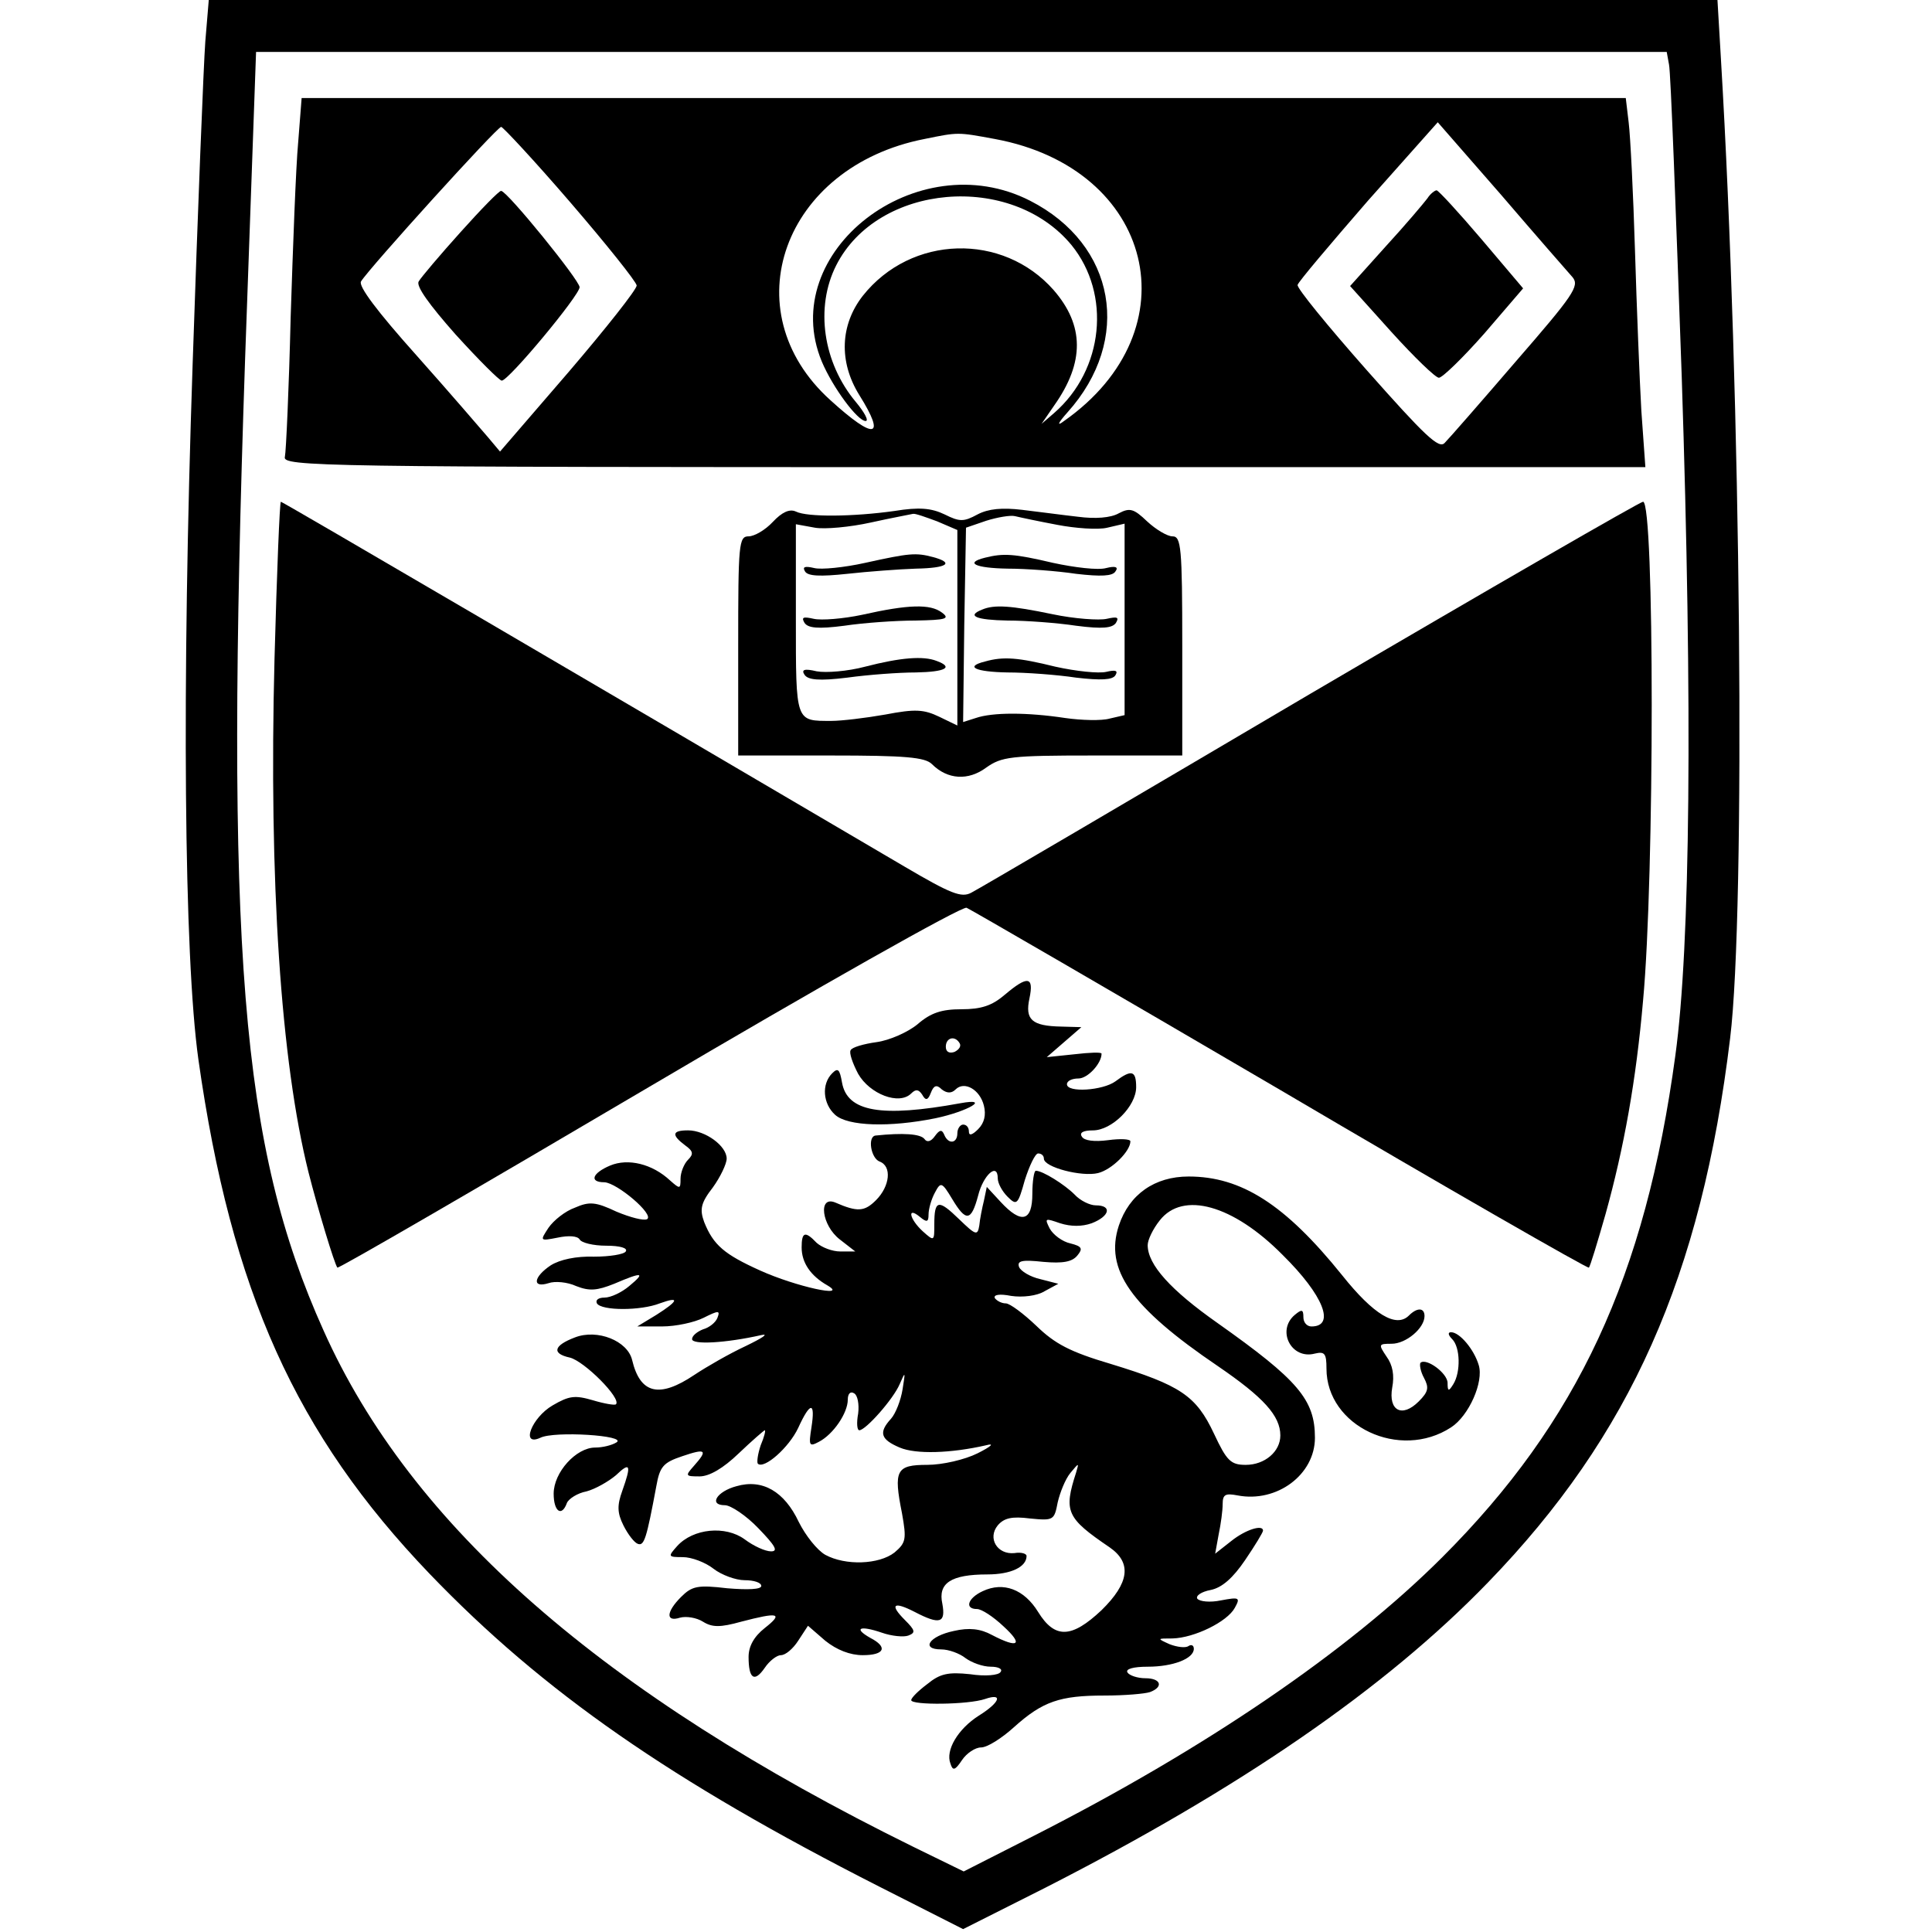 <?xml version="1.0" standalone="no"?>
<!DOCTYPE svg PUBLIC "-//W3C//DTD SVG 20010904//EN"
 "http://www.w3.org/TR/2001/REC-SVG-20010904/DTD/svg10.dtd">
<svg version="1.0" xmlns="http://www.w3.org/2000/svg"
 width="335pt" height="335pt" viewBox="0 0 335 335"
 preserveAspectRatio="xMidYMid meet">
<g transform="translate(0,335) scale(0.1,-0.1)"
fill="#000000" stroke="none">
<path d="M356 3278 c-3 -40 -13 -292 -22 -560 -19 -559 -15 -1026 10 -1205 57
-402 169 -650 401 -892 197 -205 419 -359 779 -542 l146 -74 143 72 c337 172
589 345 767 529 247 255 370 531 420 944 27 221 19 1113 -16 1698 l-6 102
-1308 0 -1308 0 -6 -72z m2538 -40 c3 -13 12 -256 22 -540 19 -576 15 -989
-11 -1178 -52 -384 -170 -636 -404 -870 -164 -164 -413 -333 -708 -483 l-122
-62 -88 43 c-538 265 -870 555 -1022 895 -144 320 -171 657 -136 1685 l19 532
1223 0 1223 0 4 -22z"/>
<path d="M517 3103 c-4 -43 -9 -179 -13 -303 -3 -124 -8 -233 -10 -242 -5 -17
56 -18 1177 -18 l1182 0 -7 98 c-3 53 -8 178 -11 277 -3 99 -8 199 -11 223
l-5 42 -1148 0 -1148 0 -6 -77z m2210 -234 c12 -15 1 -31 -98 -145 -61 -71
-117 -135 -124 -142 -10 -11 -34 12 -135 126 -68 77 -122 143 -120 148 1 5 56
70 122 146 l121 136 110 -126 c60 -70 116 -134 124 -143z m-1738 130 c62 -72
114 -137 115 -144 0 -7 -53 -74 -118 -150 l-119 -138 -21 25 c-12 14 -67 78
-124 142 -68 76 -101 120 -96 128 14 23 236 268 243 268 3 0 58 -59 120 -131z
m736 110 c276 -51 345 -331 120 -489 -13 -10 -11 -4 6 15 113 126 84 291 -65
367 -196 100 -440 -89 -361 -279 19 -45 62 -103 76 -103 6 0 -2 15 -17 33 -57
68 -71 164 -34 237 72 142 303 162 408 35 69 -85 56 -216 -30 -291 l-22 -19
22 32 c53 75 52 139 -1 200 -88 100 -247 96 -331 -10 -39 -50 -42 -114 -6
-172 47 -75 27 -79 -50 -9 -172 155 -82 405 163 453 59 12 57 12 122 0z"/>
<path d="M2475 3006 c-6 -8 -38 -46 -72 -83 l-62 -69 72 -80 c39 -43 76 -79
82 -79 6 0 42 35 79 77 l67 78 -72 85 c-40 47 -75 85 -78 85 -3 0 -11 -6 -16
-14z"/>
<path d="M799 2948 c-36 -40 -69 -79 -73 -86 -5 -8 18 -40 64 -92 40 -44 76
-80 80 -80 12 0 135 148 135 162 0 12 -125 166 -136 167 -3 1 -35 -32 -70 -71z"/>
<path d="M476 2208 c-10 -386 11 -699 59 -891 16 -63 45 -159 50 -165 2 -2
245 139 540 313 295 174 543 314 551 311 7 -3 252 -145 544 -316 292 -172 533
-310 535 -308 2 1 15 44 29 93 32 115 53 232 65 370 20 215 20 865 0 865 -5 0
-265 -150 -577 -333 -312 -184 -576 -339 -588 -345 -17 -9 -35 -2 -115 45
-524 308 -1079 633 -1082 633 -2 0 -7 -123 -11 -272z"/>
<path d="M1340 2445 c-13 -14 -32 -25 -42 -25 -17 0 -18 -13 -18 -190 l0 -190
161 0 c129 0 163 -3 175 -15 27 -27 63 -29 94 -6 27 19 42 21 185 21 l155 0 0
190 c0 172 -2 190 -17 190 -9 0 -29 12 -44 26 -23 22 -30 24 -49 14 -14 -8
-41 -10 -71 -6 -27 3 -71 9 -97 12 -34 4 -58 2 -77 -8 -24 -13 -31 -13 -57 0
-23 11 -44 13 -87 6 -71 -10 -151 -11 -171 -1 -11 5 -24 -1 -40 -18z m285 1
l35 -15 0 -170 0 -169 -31 15 c-27 13 -42 14 -94 4 -34 -6 -76 -11 -93 -11
-63 0 -62 -4 -62 177 l0 164 33 -6 c17 -3 61 1 97 9 36 8 69 14 73 15 4 1 23
-6 42 -13z m208 -6 c31 -6 71 -9 87 -5 l30 7 0 -166 0 -166 -26 -6 c-14 -4
-49 -3 -77 1 -66 10 -126 10 -155 0 l-22 -7 2 168 3 169 35 12 c19 6 42 10 50
8 8 -2 41 -9 73 -15z"/>
<path d="M1500 2374 c-36 -8 -76 -12 -88 -9 -17 4 -21 2 -16 -6 5 -8 26 -9 73
-4 36 4 90 8 119 9 55 1 67 10 30 20 -30 8 -41 7 -118 -10z"/>
<path d="M1495 2284 c-33 -7 -71 -10 -84 -7 -18 4 -22 3 -16 -7 6 -9 23 -11
69 -5 33 5 89 9 124 9 52 1 60 3 45 14 -20 15 -58 14 -138 -4z"/>
<path d="M1500 2194 c-30 -8 -68 -11 -84 -8 -21 5 -27 3 -21 -6 6 -9 25 -11
74 -5 36 5 90 9 119 9 52 1 66 9 36 20 -23 9 -62 6 -124 -10z"/>
<path d="M1708 2383 c-36 -9 -17 -18 39 -19 32 0 86 -4 119 -9 43 -5 63 -4 68
4 6 8 0 10 -16 6 -14 -4 -55 1 -92 9 -68 16 -86 17 -118 9z"/>
<path d="M1703 2293 c-28 -11 -10 -18 44 -19 32 0 86 -4 119 -9 46 -6 63 -4
69 5 6 10 2 11 -16 7 -13 -3 -56 0 -94 8 -72 15 -101 17 -122 8z"/>
<path d="M1708 2203 c-36 -9 -17 -18 39 -19 32 0 86 -4 119 -9 43 -5 63 -4 68
4 5 8 1 10 -16 6 -13 -3 -52 1 -88 9 -65 16 -90 18 -122 9z"/>
<path d="M1742 1625 c-22 -19 -41 -25 -75 -25 -34 0 -53 -6 -76 -26 -17 -14
-49 -28 -71 -31 -22 -3 -43 -9 -45 -14 -3 -4 3 -22 13 -41 20 -35 71 -55 92
-34 8 8 13 7 19 -2 6 -11 10 -10 15 3 5 13 10 15 19 6 9 -7 17 -7 24 0 15 15
42 0 49 -28 4 -16 1 -30 -10 -41 -10 -10 -16 -12 -16 -4 0 7 -4 12 -10 12 -5
0 -10 -7 -10 -15 0 -18 -16 -20 -23 -2 -4 9 -8 8 -16 -3 -7 -10 -14 -11 -18
-5 -7 9 -37 11 -85 6 -14 -2 -8 -39 7 -45 22 -8 18 -43 -6 -67 -20 -20 -32
-21 -71 -4 -30 12 -23 -40 8 -64 l27 -21 -26 0 c-14 0 -32 7 -41 15 -20 21
-26 19 -26 -8 0 -26 15 -49 45 -66 37 -22 -55 -2 -117 26 -62 28 -81 44 -97
84 -8 22 -6 33 15 60 13 18 24 41 24 50 0 22 -37 49 -67 49 -28 0 -29 -8 -5
-26 14 -10 15 -15 5 -25 -7 -7 -13 -22 -13 -33 0 -18 -1 -18 -18 -3 -31 29
-73 39 -104 26 -31 -13 -37 -29 -10 -29 22 -1 87 -56 74 -64 -6 -3 -29 3 -53
13 -36 17 -47 18 -72 7 -17 -6 -37 -22 -46 -35 -15 -23 -15 -23 16 -17 19 4
34 3 38 -3 3 -6 24 -11 46 -11 24 0 38 -4 34 -10 -3 -5 -28 -9 -55 -9 -31 1
-59 -5 -75 -15 -30 -20 -33 -40 -4 -31 11 4 33 2 48 -5 23 -9 36 -8 66 4 49
21 55 20 26 -4 -13 -11 -32 -20 -43 -20 -10 0 -16 -4 -13 -10 8 -13 76 -13
109 0 36 13 32 4 -6 -20 l-33 -20 43 0 c24 0 56 7 72 15 26 13 29 13 24 0 -3
-8 -14 -17 -25 -20 -10 -4 -19 -11 -19 -17 0 -10 58 -7 120 7 14 3 2 -5 -27
-19 -28 -13 -68 -36 -89 -50 -61 -41 -94 -33 -108 26 -8 33 -60 54 -99 39 -37
-14 -41 -28 -9 -35 25 -6 90 -71 80 -81 -2 -2 -20 1 -40 7 -31 9 -41 8 -70 -9
-36 -21 -56 -72 -21 -56 24 12 151 4 132 -8 -8 -5 -24 -9 -37 -9 -33 0 -72
-43 -72 -80 0 -31 14 -41 23 -16 3 7 18 17 34 20 15 4 38 17 51 28 25 24 27
18 11 -27 -9 -25 -9 -38 2 -60 8 -16 19 -30 25 -32 11 -4 15 9 32 100 6 34 12
41 45 52 41 14 45 11 20 -17 -15 -17 -15 -18 10 -18 17 0 41 14 68 40 23 22
44 40 45 40 2 0 -1 -12 -7 -26 -5 -15 -7 -29 -5 -32 11 -10 54 28 70 62 21 46
30 46 23 1 -5 -32 -4 -34 13 -25 25 13 50 50 50 73 0 11 5 15 11 11 6 -3 9
-19 7 -35 -3 -16 -2 -29 2 -29 11 0 59 54 70 80 10 23 10 22 5 -9 -3 -19 -12
-42 -20 -51 -22 -24 -18 -36 15 -50 28 -12 89 -10 150 4 15 4 9 -2 -15 -14
-22 -11 -61 -20 -87 -20 -54 0 -59 -9 -44 -84 8 -45 7 -51 -13 -68 -27 -21
-85 -23 -120 -4 -14 8 -34 33 -46 57 -25 53 -63 75 -108 62 -34 -9 -49 -33
-20 -33 10 0 37 -18 58 -40 29 -30 35 -40 22 -40 -10 0 -30 9 -46 21 -33 24
-89 19 -117 -12 -16 -18 -16 -19 10 -19 15 0 39 -9 53 -20 14 -11 39 -20 54
-20 16 0 29 -4 29 -10 0 -6 -23 -7 -59 -4 -51 6 -61 4 -80 -15 -26 -26 -27
-44 -2 -36 11 3 29 0 40 -7 16 -10 30 -10 66 0 65 17 74 15 41 -11 -19 -15
-28 -32 -28 -50 0 -38 10 -45 28 -19 8 12 21 22 28 22 8 0 21 11 30 25 l17 26
30 -26 c20 -16 43 -25 65 -25 38 0 44 14 13 30 -30 17 -18 22 20 9 17 -6 38
-8 46 -5 13 5 12 9 -6 27 -27 27 -20 33 17 14 44 -23 54 -19 48 14 -8 36 15
51 78 51 41 0 68 13 68 32 0 4 -9 7 -21 5 -30 -3 -47 26 -29 48 11 13 25 16
56 12 41 -4 42 -3 48 28 4 17 13 40 22 51 15 18 15 18 10 1 -22 -68 -17 -79
58 -130 39 -27 34 -62 -14 -109 -52 -49 -81 -50 -110 -3 -24 39 -60 53 -96 36
-26 -12 -32 -31 -10 -31 8 0 28 -13 46 -30 35 -32 26 -39 -20 -15 -20 11 -40
13 -66 7 -43 -9 -58 -32 -22 -32 13 0 32 -7 42 -15 11 -8 30 -15 44 -15 13 0
21 -4 17 -9 -3 -6 -27 -8 -53 -4 -38 4 -52 1 -74 -17 -16 -12 -28 -24 -28 -28
0 -9 99 -8 128 2 32 11 26 -6 -11 -29 -36 -23 -58 -60 -49 -83 4 -13 8 -12 20
6 8 12 23 22 33 22 11 0 36 16 57 35 50 45 80 55 157 55 35 0 70 3 79 6 24 9
19 24 -8 24 -14 0 -28 5 -31 10 -4 6 10 10 35 10 44 0 80 14 80 31 0 6 -4 8
-9 5 -5 -4 -20 -2 -33 3 -22 10 -22 10 5 10 38 1 95 29 108 53 10 18 8 19 -24
13 -19 -4 -37 -2 -41 3 -3 5 7 12 23 15 20 4 39 21 60 52 17 25 31 48 31 51 0
11 -30 2 -55 -18 l-28 -22 6 33 c4 19 7 42 7 53 0 17 5 19 26 15 68 -13 134
36 134 100 0 66 -29 100 -169 199 -81 57 -121 101 -121 135 0 9 9 28 21 43 40
51 127 27 213 -60 71 -70 92 -124 50 -124 -8 0 -14 7 -14 16 0 14 -3 14 -15 4
-32 -27 -6 -78 35 -67 17 4 20 0 20 -26 0 -100 127 -160 216 -102 31 20 57 79
48 108 -8 27 -33 57 -48 57 -6 0 -5 -5 2 -12 14 -14 15 -57 2 -78 -8 -13 -10
-13 -10 2 0 17 -37 44 -47 35 -2 -3 0 -15 6 -26 9 -17 8 -24 -9 -41 -29 -29
-53 -16 -46 24 4 21 1 39 -10 54 -14 21 -14 22 9 22 25 0 57 27 57 48 0 15
-13 15 -27 1 -22 -22 -61 1 -116 70 -99 123 -175 171 -266 171 -59 0 -103 -31
-121 -85 -25 -76 20 -141 172 -244 79 -54 108 -86 108 -120 0 -28 -27 -51 -60
-51 -26 0 -33 7 -55 54 -31 66 -58 84 -179 121 -71 21 -97 35 -129 66 -22 21
-46 39 -53 39 -7 0 -15 4 -19 9 -3 6 8 8 28 4 20 -3 45 0 58 8 l24 13 -31 8
c-18 4 -34 14 -37 21 -4 11 5 13 42 9 34 -3 50 0 59 11 10 12 8 16 -12 21 -14
3 -30 15 -36 26 -9 18 -8 18 18 9 19 -6 38 -6 55 0 31 12 36 31 7 31 -10 0
-27 8 -37 19 -17 17 -55 41 -67 41 -3 0 -6 -18 -6 -40 0 -48 -19 -53 -55 -14
l-24 26 -5 -24 c-3 -12 -7 -32 -8 -43 -3 -18 -6 -17 -35 11 -36 35 -43 34 -43
-9 0 -29 0 -30 -20 -12 -23 21 -28 44 -5 25 12 -10 15 -9 15 4 0 10 5 27 11
38 10 19 12 19 30 -11 24 -40 33 -39 45 6 9 36 34 58 34 30 0 -9 8 -23 17 -32
16 -16 18 -14 30 29 8 25 18 46 23 46 6 0 10 -4 10 -9 0 -15 66 -32 94 -25 24
6 56 38 56 55 0 4 -17 5 -39 2 -23 -3 -41 -1 -45 6 -5 7 2 11 19 11 33 0 75
42 75 75 0 29 -8 31 -36 10 -22 -16 -84 -20 -84 -5 0 6 9 10 20 10 16 0 40 26
40 43 0 3 -21 2 -47 -1 l-48 -5 30 26 30 26 -35 1 c-51 1 -63 12 -55 49 8 38
-3 40 -43 6z m-78 -84 c3 -5 -1 -11 -9 -15 -9 -3 -15 0 -15 9 0 16 16 20 24 6z"/>
<path d="M1443 1489 c-19 -19 -16 -53 5 -72 22 -20 95 -22 174 -6 57 12 97 36
43 26 -137 -25 -196 -15 -205 36 -4 23 -7 26 -17 16z"/>
</g>
</svg>
